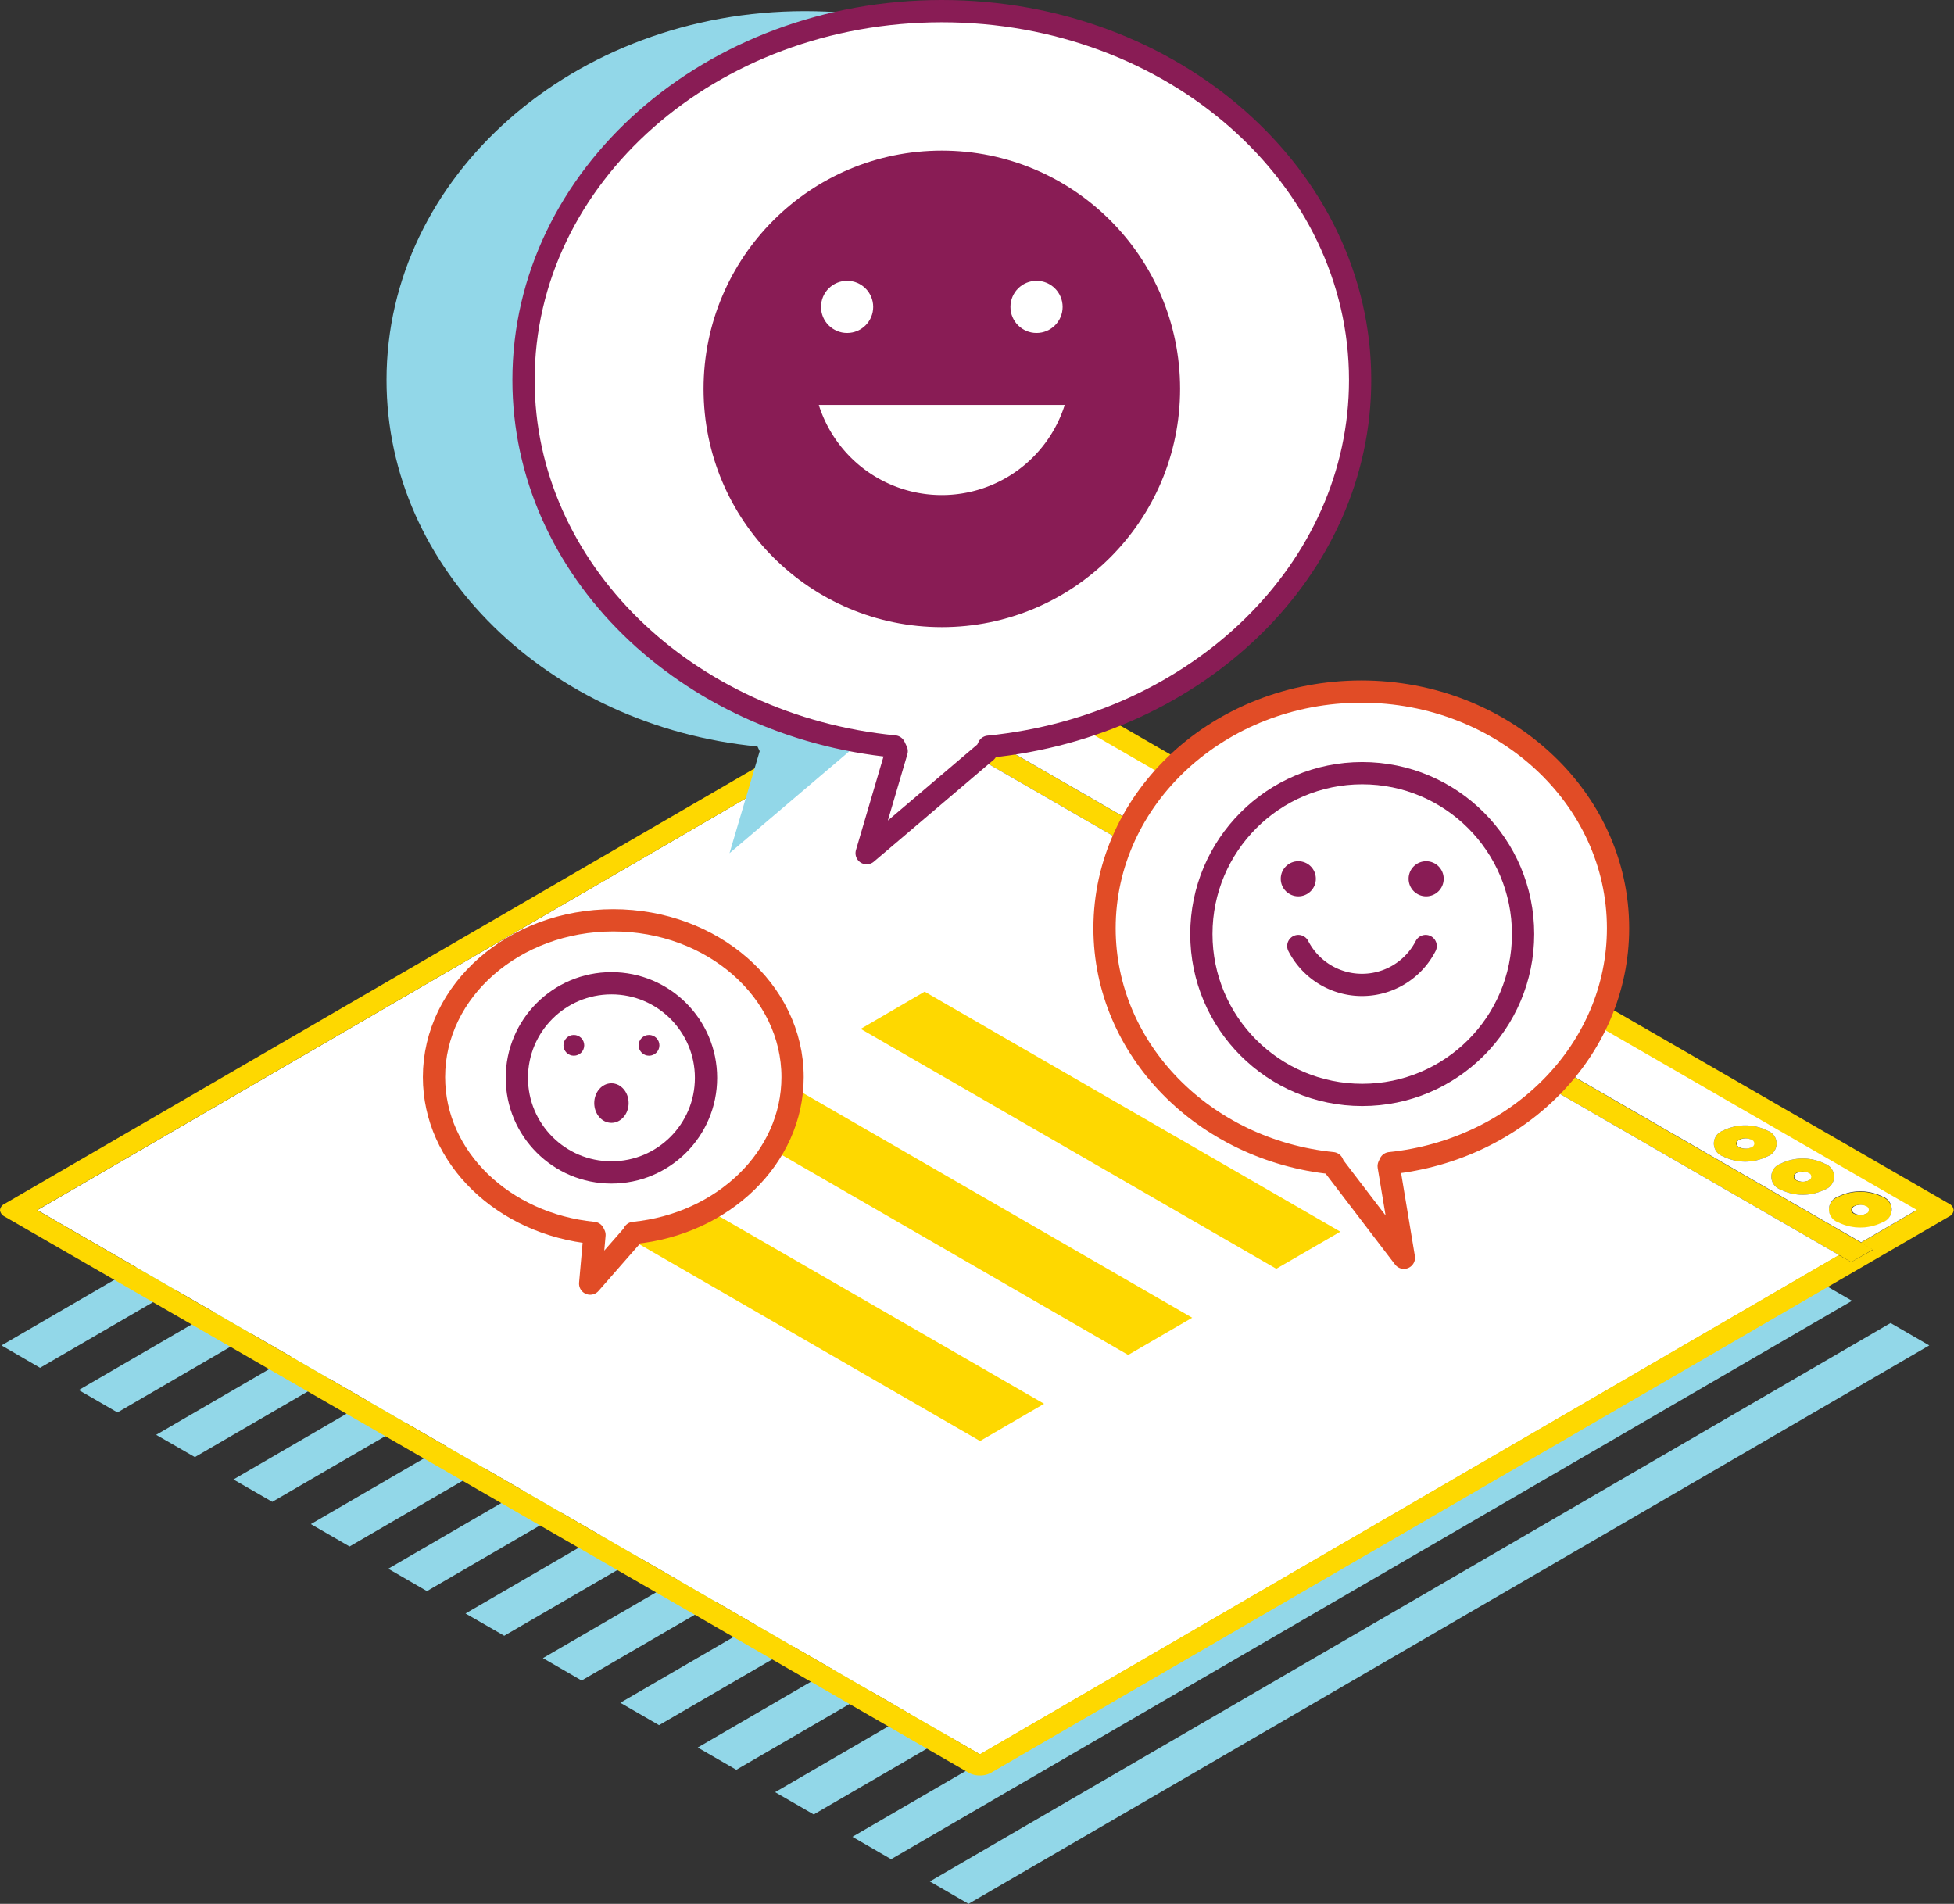 <svg xmlns="http://www.w3.org/2000/svg" viewBox="0 0 158.03 153.97">
  <rect x="0" y="0" width="158.03" height="153.97" fill="#333333" stroke="none"/>
  <defs>
    <style>
    .cls-1 {
      fill: #92d7e8;
    }

    .cls-2 {
      isolation: isolate;
    }

    .cls-3 {
      fill: #fed800;
    }

    .cls-4,
    .cls-5,
    .cls-6,
    .cls-7 {
      fill: #fff;
    }

    .cls-5 {
      stroke: #e14c26;
    }

    .cls-5,
    .cls-6,
    .cls-9 {
      stroke-linejoin: round;
    }

    .cls-10,
    .cls-5,
    .cls-6,
    .cls-7,
    .cls-9 {
      stroke-width: 1.8px;
    }

    .cls-10,
    .cls-6,
    .cls-7,
    .cls-9 {
      stroke: #891c55;
    }

    .cls-10,
    .cls-7 {
      stroke-miterlimit: 10;
    }

    .cls-8 {
      fill: #891c55;
    }

    .cls-10,
    .cls-9 {
      fill: none;
    }

    .cls-9 {
      stroke-linecap: round;
    }
    </style>
  </defs>
  <title>Asset 4</title>
  <g id="Layer_2" data-name="Layer 2">
    <g id="Layer_2-2" data-name="Layer 2">
      <path d="M105.98 79.91l-77.71 45.16-3.13-1.81 77.71-45.16 3.13 1.81z" class="cls-1" />
      <g class="cls-2">
        <path d="M93.46 72.69l-77.7 45.15-3.13-1.8 77.7-45.16 3.13 1.81zM112.23 83.52l-77.7 45.16-3.13-1.81 77.7-45.15 3.13 1.8zM118.49 87.14l-77.71 45.15-3.13-1.8 77.71-45.16 3.13 1.81zM124.75 90.75l-77.71 45.16-3.13-1.81 77.71-45.16 3.13 1.81zM131 94.36l-77.7 45.16-3.13-1.81 77.71-45.15 3.12 1.8zM137.26 97.97l-77.71 45.16-3.12-1.8 77.7-45.16 3.13 1.8zM143.52 101.58l-77.71 45.16-3.12-1.8 77.7-45.16 3.13 1.8zM149.78 105.2l-77.71 45.16-3.13-1.81 77.71-45.16 3.13 1.81zM156.03 108.81l-77.7 45.16-3.13-1.81L152.9 107l3.13 1.81z" class="cls-1" />
      </g>
      <path d="M99.72 76.3l-77.7 45.16-3.14-1.81 77.71-45.16 3.13 1.81zM87.2 69.07L9.5 114.23l-3.13-1.81 77.71-45.15 3.12 1.8zM80.95 65.46L3.24 110.62l-3.12-1.81 77.7-45.15 3.13 1.8z" class="cls-1" />
      <path d="M151.48 101.05l-1.76 1.02-.97-.56L72.5 57.49l-.97-.56 1.76-1.02.97.56 76.25 44.02.97.56z" class="cls-3" />
      <g class="cls-2">
        <path d="M151 97.54a.32.32 0 0 1 0 .6 1.15 1.15 0 0 1-1 0 .32.32 0 0 1 0-.6 1.16 1.16 0 0 1 1 0z" class="cls-4" />
        <path d="M152.24 96.81a1.1 1.1 0 0 1 0 2.08 4 4 0 0 1-3.59 0 1.1 1.1 0 0 1 0-2.08 4 4 0 0 1 3.59 0zm-2.31 1.34a1.15 1.15 0 0 0 1 0 .32.32 0 0 0 0-.6 1.16 1.16 0 0 0-1 0 .32.32 0 0 0 0 .6" class="cls-3" />
        <path d="M3.02 97.87L72.5 57.49l76.25 44.02-69.48 40.38L3.02 97.87z" class="cls-4" />
        <path d="M158 97.87a.62.62 0 0 1-.36.51l-77.51 45a1.82 1.82 0 0 1-.89.21 1.87 1.87 0 0 1-.88-.21l-78-45a.66.66 0 0 1-.36-.51.63.63 0 0 1 .37-.51l77.51-45a1.77 1.77 0 0 1 .88-.21 1.84 1.84 0 0 1 .89.21l78 45a.64.64 0 0 1 .35.51zm-9.28 3.64l1 .56 1.76-1-1-.56 4.5-2.62-76.25-44-4.5 2.62-1-.56-1.76 1 1 .56L3 97.87l76.25 44 69.48-40.38" class="cls-3" />
        <path d="M142.94 91.44a1.1 1.1 0 0 1 0 2.08 4 4 0 0 1-3.59 0 1.1 1.1 0 0 1 0-2.08 4 4 0 0 1 3.59 0zm-2.31 1.34a1.15 1.15 0 0 0 1 0 .32.32 0 0 0 0-.6 1.16 1.16 0 0 0-1 0 .32.32 0 0 0 0 .6" class="cls-3" />
        <path d="M141.67 92.18a.32.32 0 0 1 0 .6 1.15 1.15 0 0 1-1 0 .32.32 0 0 1 0-.6 1.16 1.16 0 0 1 1 0zM146.32 94.86a.32.32 0 0 1 0 .6 1.15 1.15 0 0 1-1 0 .32.32 0 0 1 0-.6 1.16 1.16 0 0 1 1 0z" class="cls-4" />
        <path d="M147.59 94.12a1.1 1.1 0 0 1 0 2.08 4 4 0 0 1-3.59 0 1.1 1.1 0 0 1 0-2.08 4 4 0 0 1 3.59 0zm-2.31 1.34a1.15 1.15 0 0 0 1 0 .32.32 0 0 0 0-.6 1.16 1.16 0 0 0-1 0 .32.32 0 0 0 0 .6" class="cls-3" />
        <path d="M78.77 53.85l76.25 44-4.5 2.62-76.25-44zm69.89 45a4 4 0 0 0 3.59 0 1.1 1.1 0 0 0 0-2.08 4 4 0 0 0-3.59 0 1.1 1.1 0 0 0 0 2.08M144 96.2a4 4 0 0 0 3.59 0 1.1 1.1 0 0 0 0-2.08 4 4 0 0 0-3.59 0 1.1 1.1 0 0 0 0 2.08m-4.65-2.68a4 4 0 0 0 3.59 0 1.1 1.1 0 0 0 0-2.08 4 4 0 0 0-3.59 0 1.1 1.1 0 0 0 0 2.08" class="cls-4" />
      </g>
    </g>
    <g id="Layer_1-2" data-name="Layer 1">
      <path d="M108.4 99.61l-5.18 3-33.61-19.4 5.17-3.01 33.62 19.41zM84.44 113.53l-5.18 3.01-33.61-19.41 5.17-3 33.62 19.4zM96.42 106.57l-5.18 3.01-33.61-19.41 5.17-3.01 33.62 19.41z" class="cls-3" />
      <path d="M98.93 30.73C98.93 14.25 83.78.9 65.1.9S31.26 14.25 31.26 30.73c0 15.34 13.14 28 30 29.64l.18.38L59 69l9.68-8.23.18-.38c16.93-1.69 30.07-14.32 30.07-29.66z" class="cls-1" />
      <path d="M130.86 75.07c0-10.57-9.3-19.14-20.76-19.14S89.33 64.5 89.33 75.07c0 9.84 8.07 17.95 18.44 19l.11.24 5.66 7.41-1.23-7.41.11-.24c10.37-1.07 18.44-9.15 18.44-19zM64.1 87.11c0-7-6.49-12.68-14.5-12.68s-14.5 5.68-14.5 12.68c0 6.52 5.63 11.89 12.9 12.6l.08.16-.35 3.94 3.45-3.94.08-.16c7.2-.71 12.84-6.08 12.84-12.6z" class="cls-5" />
      <path d="M110 30.73C110 14.25 94.85.9 76.17.9S42.34 14.25 42.34 30.73c0 15.34 13.14 28 30 29.64l.18.38L70.09 69l9.68-8.23.18-.38C96.86 58.7 110 46.07 110 30.73z" class="cls-6" />
      <circle cx="110.17" cy="75.54" r="13.01" class="cls-7" />
      <circle cx="105" cy="71.07" r="1.42" class="cls-8" />
      <circle cx="115.34" cy="71.07" r="1.42" class="cls-8" />
      <path d="M105 76.51a5.79 5.79 0 0 0 10.3 0" class="cls-9" />
      <circle cx="49.45" cy="87.17" r="7.65" class="cls-10" />
      <circle cx="46.41" cy="84.54" r=".84" class="cls-8" />
      <circle cx="52.49" cy="84.54" r=".84" class="cls-8" />
      <ellipse cx="49.45" cy="89.21" class="cls-8" rx="1.39" ry="1.6" />
      <circle cx="76.17" cy="31.45" r="19.27" class="cls-8" />
      <circle cx="68.51" cy="24.82" r="2.11" class="cls-4" />
      <circle cx="83.83" cy="24.82" r="2.11" class="cls-4" />
      <path d="M66.22 32.75a10.43 10.43 0 0 0 19.89 0z" class="cls-4" />
    </g>
  </g>
</svg>